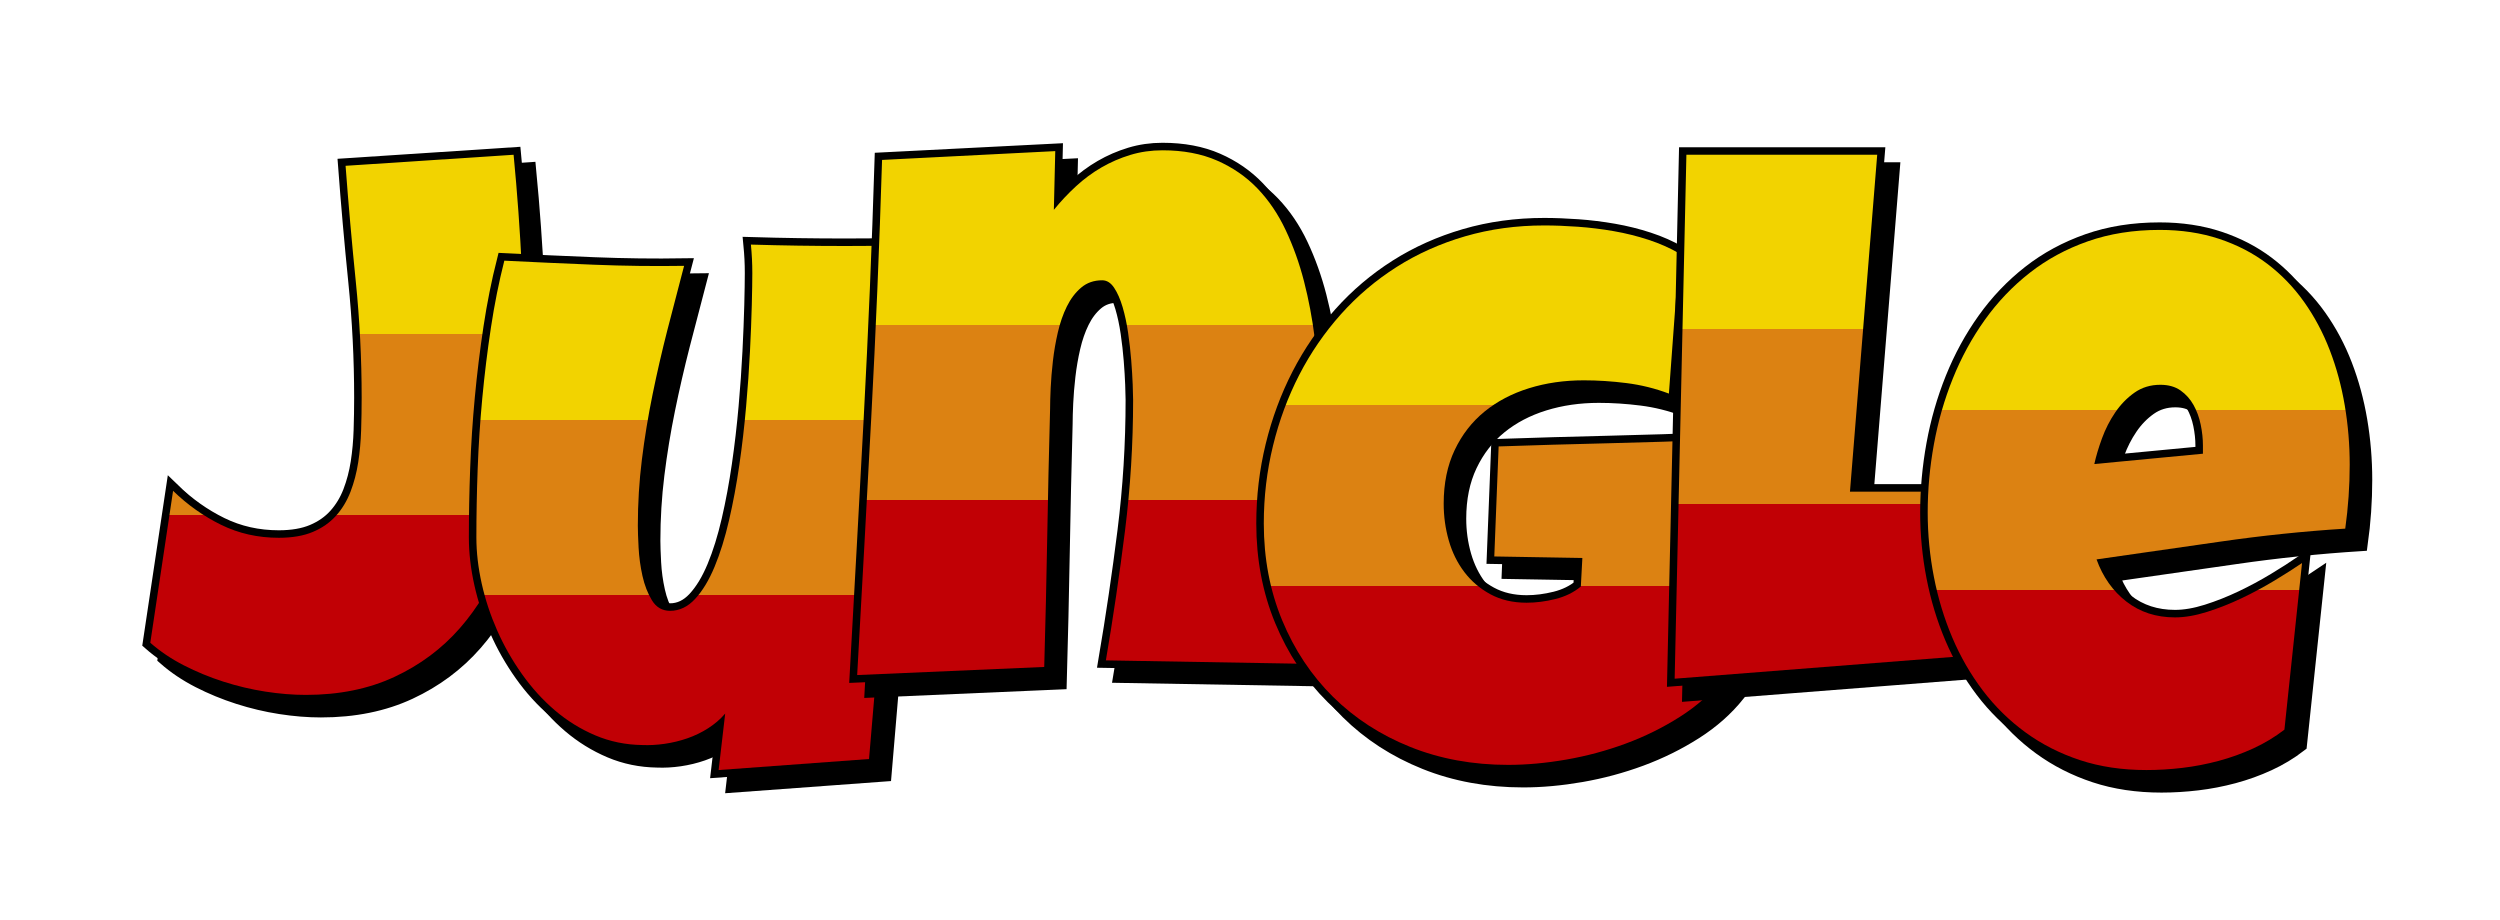 <svg xmlns:ftsvg="http://www.flamingtext/ftsvg"
     contentScriptType="text/ecmascript"
     xmlns:xlink="http://www.w3.org/1999/xlink" zoomAndPan="magnify"
     contentStyleType="text/css" viewBox="0.0 0.0 332.672 122.469"
     preserveAspectRatio="xMidYMid meet" xmlns="http://www.w3.org/2000/svg"
     version="1.0">
    <defs id="ft_19">
        <linearGradient x1="0.0" xmlns:xlink="http://www.w3.org/1999/xlink"
                        x2="0.0" y1="0.0" y2="1.0" xlink:type="simple"
                        xlink:actuate="onLoad" id="ft_gradient_1"
                        xlink:show="other">
            <stop stop-opacity="1.0" stop-color="rgb(94.902%,82.745%,0.0%)"
                  id="ft_13" offset="0.0"/>
            <stop stop-opacity="1.0" stop-color="rgb(94.902%,82.745%,0.0%)"
                  id="ft_14" offset="0.333"/>
            <stop stop-opacity="1.0"
                  stop-color="rgb(86.275%,50.98%,7.059%)" id="ft_15"
                  offset="0.333"/>
            <stop stop-opacity="1.0"
                  stop-color="rgb(86.275%,50.98%,7.059%)" id="ft_16"
                  offset="0.667"/>
            <stop stop-opacity="1.0" stop-color="rgb(75.686%,0.0%,1.961%)"
                  id="ft_17" offset="0.667"/>
            <stop stop-opacity="1.0" stop-color="rgb(75.686%,0.0%,1.961%)"
                  id="ft_18" offset="1.0"/>
        </linearGradient>
        <filter x="-0.5" y="-0.5" width="2.0"
                xmlns:xlink="http://www.w3.org/1999/xlink" xlink:type="simple"
                filterUnits="objectBoundingBox" xlink:actuate="onLoad"
                height="2.0" id="ft_filter_1" xlink:show="other">
            <feGaussianBlur id="ft_21" stdDeviation="1.0" result="blur"
                            in="SourceAlpha"/>
            <feOffset dx="2.0" dy="2.0" id="ft_22" result="offset_blur"
                      in="blur"/>
            <feFlood flood-color="#000" id="ft_23" result="flood"
                     in="offset_blur"/>
            <feComposite operator="in" id="ft_24" in2="offset_blur"
                         result="offset_blur" in="flood"/>
        </filter>
        <linearGradient x1="0.0" xmlns:xlink="http://www.w3.org/1999/xlink"
                        x2="0.0" y1="0.0" y2="1.0" xlink:type="simple"
                        xlink:actuate="onLoad" id="ft_gradient_2"
                        xlink:show="other">
            <stop stop-opacity="1.0" stop-color="rgb(94.902%,82.745%,0.0%)"
                  id="ft_27" offset="0.0"/>
            <stop stop-opacity="1.0" stop-color="rgb(94.902%,82.745%,0.0%)"
                  id="ft_28" offset="0.333"/>
            <stop stop-opacity="1.0"
                  stop-color="rgb(86.275%,50.98%,7.059%)" id="ft_29"
                  offset="0.333"/>
            <stop stop-opacity="1.0"
                  stop-color="rgb(86.275%,50.98%,7.059%)" id="ft_30"
                  offset="0.667"/>
            <stop stop-opacity="1.0" stop-color="rgb(75.686%,0.0%,1.961%)"
                  id="ft_31" offset="0.667"/>
            <stop stop-opacity="1.0" stop-color="rgb(75.686%,0.0%,1.961%)"
                  id="ft_32" offset="1.0"/>
        </linearGradient>
        <filter x="-0.5" y="-0.5" width="2.0"
                xmlns:xlink="http://www.w3.org/1999/xlink" xlink:type="simple"
                filterUnits="objectBoundingBox" xlink:actuate="onLoad"
                height="2.0" id="ft_filter_2" xlink:show="other">
            <feGaussianBlur id="ft_34" stdDeviation="1.0" result="blur"
                            in="SourceAlpha"/>
            <feOffset dx="2.0" dy="2.0" id="ft_35" result="offset_blur"
                      in="blur"/>
            <feFlood flood-color="#000" id="ft_36" result="flood"
                     in="offset_blur"/>
            <feComposite operator="in" id="ft_37" in2="offset_blur"
                         result="offset_blur" in="flood"/>
        </filter>
        <linearGradient x1="0.0" xmlns:xlink="http://www.w3.org/1999/xlink"
                        x2="0.0" y1="0.0" y2="1.0" xlink:type="simple"
                        xlink:actuate="onLoad" id="ft_gradient_3"
                        xlink:show="other">
            <stop stop-opacity="1.0" stop-color="rgb(94.902%,82.745%,0.0%)"
                  id="ft_40" offset="0.0"/>
            <stop stop-opacity="1.0" stop-color="rgb(94.902%,82.745%,0.0%)"
                  id="ft_41" offset="0.333"/>
            <stop stop-opacity="1.0"
                  stop-color="rgb(86.275%,50.98%,7.059%)" id="ft_42"
                  offset="0.333"/>
            <stop stop-opacity="1.0"
                  stop-color="rgb(86.275%,50.98%,7.059%)" id="ft_43"
                  offset="0.667"/>
            <stop stop-opacity="1.0" stop-color="rgb(75.686%,0.0%,1.961%)"
                  id="ft_44" offset="0.667"/>
            <stop stop-opacity="1.0" stop-color="rgb(75.686%,0.0%,1.961%)"
                  id="ft_45" offset="1.0"/>
        </linearGradient>
        <filter x="-0.5" y="-0.5" width="2.0"
                xmlns:xlink="http://www.w3.org/1999/xlink" xlink:type="simple"
                filterUnits="objectBoundingBox" xlink:actuate="onLoad"
                height="2.0" id="ft_filter_3" xlink:show="other">
            <feGaussianBlur id="ft_47" stdDeviation="1.0" result="blur"
                            in="SourceAlpha"/>
            <feOffset dx="2.0" dy="2.0" id="ft_48" result="offset_blur"
                      in="blur"/>
            <feFlood flood-color="#000" id="ft_49" result="flood"
                     in="offset_blur"/>
            <feComposite operator="in" id="ft_50" in2="offset_blur"
                         result="offset_blur" in="flood"/>
        </filter>
        <linearGradient x1="0.0" xmlns:xlink="http://www.w3.org/1999/xlink"
                        x2="0.0" y1="0.0" y2="1.0" xlink:type="simple"
                        xlink:actuate="onLoad" id="ft_gradient_4"
                        xlink:show="other">
            <stop stop-opacity="1.0" stop-color="rgb(94.902%,82.745%,0.0%)"
                  id="ft_53" offset="0.0"/>
            <stop stop-opacity="1.0" stop-color="rgb(94.902%,82.745%,0.0%)"
                  id="ft_54" offset="0.333"/>
            <stop stop-opacity="1.0"
                  stop-color="rgb(86.275%,50.98%,7.059%)" id="ft_55"
                  offset="0.333"/>
            <stop stop-opacity="1.0"
                  stop-color="rgb(86.275%,50.98%,7.059%)" id="ft_56"
                  offset="0.667"/>
            <stop stop-opacity="1.0" stop-color="rgb(75.686%,0.0%,1.961%)"
                  id="ft_57" offset="0.667"/>
            <stop stop-opacity="1.0" stop-color="rgb(75.686%,0.0%,1.961%)"
                  id="ft_58" offset="1.0"/>
        </linearGradient>
        <filter x="-0.5" y="-0.5" width="2.0"
                xmlns:xlink="http://www.w3.org/1999/xlink" xlink:type="simple"
                filterUnits="objectBoundingBox" xlink:actuate="onLoad"
                height="2.0" id="ft_filter_4" xlink:show="other">
            <feGaussianBlur id="ft_60" stdDeviation="1.0" result="blur"
                            in="SourceAlpha"/>
            <feOffset dx="2.0" dy="2.0" id="ft_61" result="offset_blur"
                      in="blur"/>
            <feFlood flood-color="#000" id="ft_62" result="flood"
                     in="offset_blur"/>
            <feComposite operator="in" id="ft_63" in2="offset_blur"
                         result="offset_blur" in="flood"/>
        </filter>
        <linearGradient x1="0.0" xmlns:xlink="http://www.w3.org/1999/xlink"
                        x2="0.0" y1="0.0" y2="1.0" xlink:type="simple"
                        xlink:actuate="onLoad" id="ft_gradient_5"
                        xlink:show="other">
            <stop stop-opacity="1.0" stop-color="rgb(94.902%,82.745%,0.0%)"
                  id="ft_66" offset="0.0"/>
            <stop stop-opacity="1.0" stop-color="rgb(94.902%,82.745%,0.0%)"
                  id="ft_67" offset="0.333"/>
            <stop stop-opacity="1.0"
                  stop-color="rgb(86.275%,50.98%,7.059%)" id="ft_68"
                  offset="0.333"/>
            <stop stop-opacity="1.0"
                  stop-color="rgb(86.275%,50.98%,7.059%)" id="ft_69"
                  offset="0.667"/>
            <stop stop-opacity="1.0" stop-color="rgb(75.686%,0.0%,1.961%)"
                  id="ft_70" offset="0.667"/>
            <stop stop-opacity="1.0" stop-color="rgb(75.686%,0.0%,1.961%)"
                  id="ft_71" offset="1.0"/>
        </linearGradient>
        <filter x="-0.5" y="-0.5" width="2.0"
                xmlns:xlink="http://www.w3.org/1999/xlink" xlink:type="simple"
                filterUnits="objectBoundingBox" xlink:actuate="onLoad"
                height="2.0" id="ft_filter_5" xlink:show="other">
            <feGaussianBlur id="ft_73" stdDeviation="1.0" result="blur"
                            in="SourceAlpha"/>
            <feOffset dx="2.0" dy="2.0" id="ft_74" result="offset_blur"
                      in="blur"/>
            <feFlood flood-color="#000" id="ft_75" result="flood"
                     in="offset_blur"/>
            <feComposite operator="in" id="ft_76" in2="offset_blur"
                         result="offset_blur" in="flood"/>
        </filter>
        <linearGradient x1="0.0" xmlns:xlink="http://www.w3.org/1999/xlink"
                        x2="0.0" y1="0.0" y2="1.0" xlink:type="simple"
                        xlink:actuate="onLoad" id="ft_gradient_6"
                        xlink:show="other">
            <stop stop-opacity="1.0" stop-color="rgb(94.902%,82.745%,0.0%)"
                  id="ft_79" offset="0.0"/>
            <stop stop-opacity="1.0" stop-color="rgb(94.902%,82.745%,0.0%)"
                  id="ft_80" offset="0.333"/>
            <stop stop-opacity="1.0"
                  stop-color="rgb(86.275%,50.98%,7.059%)" id="ft_81"
                  offset="0.333"/>
            <stop stop-opacity="1.0"
                  stop-color="rgb(86.275%,50.98%,7.059%)" id="ft_82"
                  offset="0.667"/>
            <stop stop-opacity="1.0" stop-color="rgb(75.686%,0.0%,1.961%)"
                  id="ft_83" offset="0.667"/>
            <stop stop-opacity="1.0" stop-color="rgb(75.686%,0.0%,1.961%)"
                  id="ft_84" offset="1.0"/>
        </linearGradient>
        <filter x="-0.5" y="-0.5" width="2.0"
                xmlns:xlink="http://www.w3.org/1999/xlink" xlink:type="simple"
                filterUnits="objectBoundingBox" xlink:actuate="onLoad"
                height="2.0" id="ft_filter_6" xlink:show="other">
            <feGaussianBlur id="ft_86" stdDeviation="1.0" result="blur"
                            in="SourceAlpha"/>
            <feOffset dx="2.0" dy="2.0" id="ft_87" result="offset_blur"
                      in="blur"/>
            <feFlood flood-color="#000" id="ft_88" result="flood"
                     in="offset_blur"/>
            <feComposite operator="in" id="ft_89" in2="offset_blur"
                         result="offset_blur" in="flood"/>
        </filter>
    </defs>
    <g id="ft_1" transform="translate(20.688 96.297) ">
        <g id="ft_2" transform="">
            <g j-data="Jungle" id="ft_3">
                <g j-data="Jungle" id="ft_4">
                    <path transform="rotate(0.0 24.0 -35.0) translate(0.0,-5.0) "
                          fill="#000" fill-rule="nonzero"
                          filter="url(#ft_filter_1)" opacity="1.0" id="ft_11"
                          d=" M49.125,-40.234 Q49.125,-37.359 49.125,-34.523 Q49.125,-31.688 48.828,-28.812 Q48.297,-22.703 46.195,-17.258 Q44.094,-11.812 40.508,-7.711 Q36.922,-3.609 31.789,-1.219 Q26.656,1.172 20.016,1.172 Q17.438,1.172 14.625,0.734 Q11.812,0.297 9.055,-0.586 Q6.297,-1.469 3.781,-2.758 Q1.266,-4.047 -0.688,-5.766 L2.344,-25.984 Q5.219,-23.188 8.734,-21.461 Q12.25,-19.734 16.406,-19.734 Q19.094,-19.734 20.945,-20.516 Q22.797,-21.297 24.023,-22.664 Q25.25,-24.031 25.953,-25.859 Q26.656,-27.688 26.977,-29.766 Q27.297,-31.844 27.367,-34.039 Q27.438,-36.234 27.438,-38.375 Q27.438,-46.141 26.656,-53.836 Q25.875,-61.531 25.297,-69.234 L47.656,-70.703 Q49.125,-55.469 49.125,-40.234 z"
                          stroke="#000" stroke-width="2.0"/>
                    <path transform="rotate(0.0 24.0 -35.0) translate(0.0,-5.0) "
                          fill="none" fill-rule="nonzero"
                          d=" M49.125,-40.234 Q49.125,-37.359 49.125,-34.523 Q49.125,-31.688 48.828,-28.812 Q48.297,-22.703 46.195,-17.258 Q44.094,-11.812 40.508,-7.711 Q36.922,-3.609 31.789,-1.219 Q26.656,1.172 20.016,1.172 Q17.438,1.172 14.625,0.734 Q11.812,0.297 9.055,-0.586 Q6.297,-1.469 3.781,-2.758 Q1.266,-4.047 -0.688,-5.766 L2.344,-25.984 Q5.219,-23.188 8.734,-21.461 Q12.25,-19.734 16.406,-19.734 Q19.094,-19.734 20.945,-20.516 Q22.797,-21.297 24.023,-22.664 Q25.25,-24.031 25.953,-25.859 Q26.656,-27.688 26.977,-29.766 Q27.297,-31.844 27.367,-34.039 Q27.438,-36.234 27.438,-38.375 Q27.438,-46.141 26.656,-53.836 Q25.875,-61.531 25.297,-69.234 L47.656,-70.703 Q49.125,-55.469 49.125,-40.234 z"
                          id="ft_11" stroke="black" stroke-width="2.0"/>
                    <path fill="url(#ft_gradient_1)" id="ft_5"
                          d=" M49.125,-40.234 Q49.125,-37.359 49.125,-34.523 Q49.125,-31.688 48.828,-28.812 Q48.297,-22.703 46.195,-17.258 Q44.094,-11.812 40.508,-7.711 Q36.922,-3.609 31.789,-1.219 Q26.656,1.172 20.016,1.172 Q17.438,1.172 14.625,0.734 Q11.812,0.297 9.055,-0.586 Q6.297,-1.469 3.781,-2.758 Q1.266,-4.047 -0.688,-5.766 L2.344,-25.984 Q5.219,-23.188 8.734,-21.461 Q12.25,-19.734 16.406,-19.734 Q19.094,-19.734 20.945,-20.516 Q22.797,-21.297 24.023,-22.664 Q25.25,-24.031 25.953,-25.859 Q26.656,-27.688 26.977,-29.766 Q27.297,-31.844 27.367,-34.039 Q27.438,-36.234 27.438,-38.375 Q27.438,-46.141 26.656,-53.836 Q25.875,-61.531 25.297,-69.234 L47.656,-70.703 Q49.125,-55.469 49.125,-40.234 z"
                          fill-rule="nonzero"
                          transform="rotate(0.0 24.0 -35.0) translate(0.0,-5.0) "/>
                    <path transform="rotate(0.0 72.5 -34.0) translate(0.0,5.0) "
                          fill="#000" fill-rule="nonzero"
                          filter="url(#ft_filter_2)" opacity="1.0" id="ft_25"
                          d=" M101.688,-68.75 Q99.5,-51.562 97.938,-34.547 Q96.375,-17.531 94.953,-0.297 L74.938,1.172 L75.812,-6.344 Q74.844,-5.219 73.547,-4.391 Q72.25,-3.562 70.789,-3.055 Q69.328,-2.547 67.766,-2.32 Q66.203,-2.094 64.781,-2.156 Q61.453,-2.203 58.523,-3.445 Q55.594,-4.688 53.156,-6.766 Q50.719,-8.844 48.766,-11.602 Q46.812,-14.359 45.469,-17.406 Q44.125,-20.453 43.414,-23.633 Q42.703,-26.812 42.703,-29.781 Q42.703,-34.188 42.875,-38.898 Q43.047,-43.609 43.492,-48.344 Q43.938,-53.078 44.641,-57.719 Q45.344,-62.359 46.422,-66.609 Q52.375,-66.312 58.383,-66.07 Q64.391,-65.828 70.344,-65.922 Q69.219,-61.672 68.125,-57.398 Q67.031,-53.125 66.148,-48.805 Q65.266,-44.484 64.727,-40.141 Q64.188,-35.797 64.188,-31.344 Q64.188,-30.328 64.289,-28.422 Q64.391,-26.516 64.805,-24.656 Q65.219,-22.797 66.07,-21.406 Q66.922,-20.016 68.484,-20.016 Q70.344,-20.016 71.812,-21.602 Q73.281,-23.188 74.398,-25.875 Q75.516,-28.562 76.328,-32.078 Q77.141,-35.594 77.695,-39.43 Q78.25,-43.266 78.594,-47.172 Q78.938,-51.078 79.109,-54.516 Q79.281,-57.953 79.352,-60.688 Q79.422,-63.422 79.422,-64.938 Q79.422,-65.922 79.375,-66.852 Q79.328,-67.781 79.234,-68.75 Q82.406,-68.656 85.531,-68.609 Q88.656,-68.562 91.828,-68.562 Q94.266,-68.562 96.734,-68.586 Q99.203,-68.609 101.688,-68.75 z"
                          stroke="#000" stroke-width="2.0"/>
                    <path transform="rotate(0.0 72.5 -34.0) translate(0.0,5.0) "
                          fill="none" fill-rule="nonzero"
                          d=" M101.688,-68.75 Q99.5,-51.562 97.938,-34.547 Q96.375,-17.531 94.953,-0.297 L74.938,1.172 L75.812,-6.344 Q74.844,-5.219 73.547,-4.391 Q72.25,-3.562 70.789,-3.055 Q69.328,-2.547 67.766,-2.32 Q66.203,-2.094 64.781,-2.156 Q61.453,-2.203 58.523,-3.445 Q55.594,-4.688 53.156,-6.766 Q50.719,-8.844 48.766,-11.602 Q46.812,-14.359 45.469,-17.406 Q44.125,-20.453 43.414,-23.633 Q42.703,-26.812 42.703,-29.781 Q42.703,-34.188 42.875,-38.898 Q43.047,-43.609 43.492,-48.344 Q43.938,-53.078 44.641,-57.719 Q45.344,-62.359 46.422,-66.609 Q52.375,-66.312 58.383,-66.07 Q64.391,-65.828 70.344,-65.922 Q69.219,-61.672 68.125,-57.398 Q67.031,-53.125 66.148,-48.805 Q65.266,-44.484 64.727,-40.141 Q64.188,-35.797 64.188,-31.344 Q64.188,-30.328 64.289,-28.422 Q64.391,-26.516 64.805,-24.656 Q65.219,-22.797 66.07,-21.406 Q66.922,-20.016 68.484,-20.016 Q70.344,-20.016 71.812,-21.602 Q73.281,-23.188 74.398,-25.875 Q75.516,-28.562 76.328,-32.078 Q77.141,-35.594 77.695,-39.43 Q78.25,-43.266 78.594,-47.172 Q78.938,-51.078 79.109,-54.516 Q79.281,-57.953 79.352,-60.688 Q79.422,-63.422 79.422,-64.938 Q79.422,-65.922 79.375,-66.852 Q79.328,-67.781 79.234,-68.75 Q82.406,-68.656 85.531,-68.609 Q88.656,-68.562 91.828,-68.562 Q94.266,-68.562 96.734,-68.586 Q99.203,-68.609 101.688,-68.75 z"
                          id="ft_25" stroke="black" stroke-width="2.0"/>
                    <path fill="url(#ft_gradient_2)" id="ft_6"
                          d=" M101.688,-68.75 Q99.5,-51.562 97.938,-34.547 Q96.375,-17.531 94.953,-0.297 L74.938,1.172 L75.812,-6.344 Q74.844,-5.219 73.547,-4.391 Q72.25,-3.562 70.789,-3.055 Q69.328,-2.547 67.766,-2.32 Q66.203,-2.094 64.781,-2.156 Q61.453,-2.203 58.523,-3.445 Q55.594,-4.688 53.156,-6.766 Q50.719,-8.844 48.766,-11.602 Q46.812,-14.359 45.469,-17.406 Q44.125,-20.453 43.414,-23.633 Q42.703,-26.812 42.703,-29.781 Q42.703,-34.188 42.875,-38.898 Q43.047,-43.609 43.492,-48.344 Q43.938,-53.078 44.641,-57.719 Q45.344,-62.359 46.422,-66.609 Q52.375,-66.312 58.383,-66.07 Q64.391,-65.828 70.344,-65.922 Q69.219,-61.672 68.125,-57.398 Q67.031,-53.125 66.148,-48.805 Q65.266,-44.484 64.727,-40.141 Q64.188,-35.797 64.188,-31.344 Q64.188,-30.328 64.289,-28.422 Q64.391,-26.516 64.805,-24.656 Q65.219,-22.797 66.07,-21.406 Q66.922,-20.016 68.484,-20.016 Q70.344,-20.016 71.812,-21.602 Q73.281,-23.188 74.398,-25.875 Q75.516,-28.562 76.328,-32.078 Q77.141,-35.594 77.695,-39.43 Q78.25,-43.266 78.594,-47.172 Q78.938,-51.078 79.109,-54.516 Q79.281,-57.953 79.352,-60.688 Q79.422,-63.422 79.422,-64.938 Q79.422,-65.922 79.375,-66.852 Q79.328,-67.781 79.234,-68.75 Q82.406,-68.656 85.531,-68.609 Q88.656,-68.562 91.828,-68.562 Q94.266,-68.562 96.734,-68.586 Q99.203,-68.609 101.688,-68.75 z"
                          fill-rule="nonzero"
                          transform="rotate(0.0 72.5 -34.0) translate(0.0,5.0) "/>
                    <path transform="rotate(0.0 124.0 -36.0) translate(0.0,-5.0) "
                          fill="#000" fill-rule="nonzero"
                          filter="url(#ft_filter_3)" opacity="1.0" id="ft_38"
                          d=" M155.094,-24.703 Q155.094,-19.188 154.969,-13.797 Q154.844,-8.406 154.594,-2.938 L126.469,-3.422 Q127.938,-12.062 129.016,-20.68 Q130.094,-29.297 130.094,-38.094 Q130.094,-38.719 130.039,-40.133 Q129.984,-41.547 129.844,-43.336 Q129.703,-45.125 129.43,-47.0 Q129.156,-48.875 128.695,-50.438 Q128.234,-52.0 127.57,-53.0 Q126.906,-54.0 125.984,-54.0 Q124.328,-54.0 123.18,-53.023 Q122.031,-52.047 121.273,-50.508 Q120.516,-48.969 120.078,-47.07 Q119.641,-45.172 119.422,-43.266 Q119.203,-41.359 119.125,-39.672 Q119.047,-37.984 119.047,-36.922 Q118.812,-28.266 118.664,-19.75 Q118.516,-11.234 118.266,-2.547 L93.375,-1.469 Q94.344,-18.703 95.25,-35.742 Q96.156,-52.781 96.688,-70.016 L119.734,-71.188 L119.547,-63.375 Q120.906,-65.047 122.492,-66.508 Q124.078,-67.969 125.883,-69.016 Q127.688,-70.062 129.719,-70.68 Q131.75,-71.297 134.0,-71.297 Q138.141,-71.297 141.266,-69.93 Q144.391,-68.562 146.641,-66.219 Q148.891,-63.875 150.398,-60.672 Q151.906,-57.469 152.836,-53.859 Q153.766,-50.25 154.258,-46.32 Q154.75,-42.391 154.922,-38.578 Q155.094,-34.766 155.094,-31.203 Q155.094,-27.641 155.094,-24.703 z"
                          stroke="#000" stroke-width="2.0"/>
                    <path transform="rotate(0.0 124.0 -36.0) translate(0.0,-5.0) "
                          fill="none" fill-rule="nonzero"
                          d=" M155.094,-24.703 Q155.094,-19.188 154.969,-13.797 Q154.844,-8.406 154.594,-2.938 L126.469,-3.422 Q127.938,-12.062 129.016,-20.68 Q130.094,-29.297 130.094,-38.094 Q130.094,-38.719 130.039,-40.133 Q129.984,-41.547 129.844,-43.336 Q129.703,-45.125 129.43,-47.0 Q129.156,-48.875 128.695,-50.438 Q128.234,-52.0 127.57,-53.0 Q126.906,-54.0 125.984,-54.0 Q124.328,-54.0 123.18,-53.023 Q122.031,-52.047 121.273,-50.508 Q120.516,-48.969 120.078,-47.07 Q119.641,-45.172 119.422,-43.266 Q119.203,-41.359 119.125,-39.672 Q119.047,-37.984 119.047,-36.922 Q118.812,-28.266 118.664,-19.75 Q118.516,-11.234 118.266,-2.547 L93.375,-1.469 Q94.344,-18.703 95.25,-35.742 Q96.156,-52.781 96.688,-70.016 L119.734,-71.188 L119.547,-63.375 Q120.906,-65.047 122.492,-66.508 Q124.078,-67.969 125.883,-69.016 Q127.688,-70.062 129.719,-70.68 Q131.75,-71.297 134.0,-71.297 Q138.141,-71.297 141.266,-69.93 Q144.391,-68.562 146.641,-66.219 Q148.891,-63.875 150.398,-60.672 Q151.906,-57.469 152.836,-53.859 Q153.766,-50.25 154.258,-46.32 Q154.75,-42.391 154.922,-38.578 Q155.094,-34.766 155.094,-31.203 Q155.094,-27.641 155.094,-24.703 z"
                          id="ft_38" stroke="black" stroke-width="2.0"/>
                    <path fill="url(#ft_gradient_3)" id="ft_7"
                          d=" M155.094,-24.703 Q155.094,-19.188 154.969,-13.797 Q154.844,-8.406 154.594,-2.938 L126.469,-3.422 Q127.938,-12.062 129.016,-20.68 Q130.094,-29.297 130.094,-38.094 Q130.094,-38.719 130.039,-40.133 Q129.984,-41.547 129.844,-43.336 Q129.703,-45.125 129.43,-47.0 Q129.156,-48.875 128.695,-50.438 Q128.234,-52.0 127.57,-53.0 Q126.906,-54.0 125.984,-54.0 Q124.328,-54.0 123.18,-53.023 Q122.031,-52.047 121.273,-50.508 Q120.516,-48.969 120.078,-47.07 Q119.641,-45.172 119.422,-43.266 Q119.203,-41.359 119.125,-39.672 Q119.047,-37.984 119.047,-36.922 Q118.812,-28.266 118.664,-19.75 Q118.516,-11.234 118.266,-2.547 L93.375,-1.469 Q94.344,-18.703 95.25,-35.742 Q96.156,-52.781 96.688,-70.016 L119.734,-71.188 L119.547,-63.375 Q120.906,-65.047 122.492,-66.508 Q124.078,-67.969 125.883,-69.016 Q127.688,-70.062 129.719,-70.68 Q131.75,-71.297 134.0,-71.297 Q138.141,-71.297 141.266,-69.93 Q144.391,-68.562 146.641,-66.219 Q148.891,-63.875 150.398,-60.672 Q151.906,-57.469 152.836,-53.859 Q153.766,-50.25 154.258,-46.32 Q154.75,-42.391 154.922,-38.578 Q155.094,-34.766 155.094,-31.203 Q155.094,-27.641 155.094,-24.703 z"
                          fill-rule="nonzero"
                          transform="rotate(0.0 124.0 -36.0) translate(0.0,-5.0) "/>
                    <path transform="rotate(0.0 178.0 -35.5) translate(0.0,5.0) "
                          fill="#000" fill-rule="nonzero"
                          filter="url(#ft_filter_4)" opacity="1.0" id="ft_51"
                          d=" M208.531,-10.938 Q206.234,-8.062 202.859,-5.914 Q199.484,-3.766 195.633,-2.344 Q191.781,-0.922 187.727,-0.219 Q183.672,0.484 180.016,0.484 Q172.922,0.484 166.969,-1.906 Q161.016,-4.297 156.695,-8.57 Q152.375,-12.844 149.93,-18.75 Q147.484,-24.656 147.484,-31.641 Q147.484,-36.969 148.711,-41.992 Q149.938,-47.016 152.203,-51.414 Q154.469,-55.812 157.742,-59.477 Q161.016,-63.141 165.164,-65.773 Q169.312,-68.406 174.273,-69.852 Q179.234,-71.297 184.797,-71.297 Q186.891,-71.297 189.281,-71.125 Q191.672,-70.953 194.047,-70.539 Q196.422,-70.125 198.664,-69.391 Q200.906,-68.656 202.766,-67.578 L201.391,-48.922 Q198.656,-49.953 195.75,-50.32 Q192.844,-50.688 190.062,-50.688 Q186.156,-50.688 182.766,-49.633 Q179.375,-48.578 176.859,-46.531 Q174.344,-44.484 172.883,-41.406 Q171.422,-38.328 171.422,-34.281 Q171.422,-31.734 172.102,-29.367 Q172.781,-27.0 174.172,-25.172 Q175.562,-23.344 177.641,-22.219 Q179.719,-21.094 182.453,-21.094 Q184.312,-21.094 186.289,-21.586 Q188.266,-22.078 189.672,-23.25 L189.875,-27.047 L178.156,-27.25 L178.734,-41.891 Q186.016,-42.141 193.289,-42.312 Q200.562,-42.484 207.938,-42.781 L208.531,-10.938 z"
                          stroke="#000" stroke-width="2.0"/>
                    <path transform="rotate(0.0 178.0 -35.5) translate(0.0,5.0) "
                          fill="none" fill-rule="nonzero"
                          d=" M208.531,-10.938 Q206.234,-8.062 202.859,-5.914 Q199.484,-3.766 195.633,-2.344 Q191.781,-0.922 187.727,-0.219 Q183.672,0.484 180.016,0.484 Q172.922,0.484 166.969,-1.906 Q161.016,-4.297 156.695,-8.57 Q152.375,-12.844 149.93,-18.75 Q147.484,-24.656 147.484,-31.641 Q147.484,-36.969 148.711,-41.992 Q149.938,-47.016 152.203,-51.414 Q154.469,-55.812 157.742,-59.477 Q161.016,-63.141 165.164,-65.773 Q169.312,-68.406 174.273,-69.852 Q179.234,-71.297 184.797,-71.297 Q186.891,-71.297 189.281,-71.125 Q191.672,-70.953 194.047,-70.539 Q196.422,-70.125 198.664,-69.391 Q200.906,-68.656 202.766,-67.578 L201.391,-48.922 Q198.656,-49.953 195.75,-50.32 Q192.844,-50.688 190.062,-50.688 Q186.156,-50.688 182.766,-49.633 Q179.375,-48.578 176.859,-46.531 Q174.344,-44.484 172.883,-41.406 Q171.422,-38.328 171.422,-34.281 Q171.422,-31.734 172.102,-29.367 Q172.781,-27.0 174.172,-25.172 Q175.562,-23.344 177.641,-22.219 Q179.719,-21.094 182.453,-21.094 Q184.312,-21.094 186.289,-21.586 Q188.266,-22.078 189.672,-23.25 L189.875,-27.047 L178.156,-27.25 L178.734,-41.891 Q186.016,-42.141 193.289,-42.312 Q200.562,-42.484 207.938,-42.781 L208.531,-10.938 z"
                          id="ft_51" stroke="black" stroke-width="2.0"/>
                    <path fill="url(#ft_gradient_4)" id="ft_8"
                          d=" M208.531,-10.938 Q206.234,-8.062 202.859,-5.914 Q199.484,-3.766 195.633,-2.344 Q191.781,-0.922 187.727,-0.219 Q183.672,0.484 180.016,0.484 Q172.922,0.484 166.969,-1.906 Q161.016,-4.297 156.695,-8.57 Q152.375,-12.844 149.93,-18.75 Q147.484,-24.656 147.484,-31.641 Q147.484,-36.969 148.711,-41.992 Q149.938,-47.016 152.203,-51.414 Q154.469,-55.812 157.742,-59.477 Q161.016,-63.141 165.164,-65.773 Q169.312,-68.406 174.273,-69.852 Q179.234,-71.297 184.797,-71.297 Q186.891,-71.297 189.281,-71.125 Q191.672,-70.953 194.047,-70.539 Q196.422,-70.125 198.664,-69.391 Q200.906,-68.656 202.766,-67.578 L201.391,-48.922 Q198.656,-49.953 195.75,-50.32 Q192.844,-50.688 190.062,-50.688 Q186.156,-50.688 182.766,-49.633 Q179.375,-48.578 176.859,-46.531 Q174.344,-44.484 172.883,-41.406 Q171.422,-38.328 171.422,-34.281 Q171.422,-31.734 172.102,-29.367 Q172.781,-27.0 174.172,-25.172 Q175.562,-23.344 177.641,-22.219 Q179.719,-21.094 182.453,-21.094 Q184.312,-21.094 186.289,-21.586 Q188.266,-22.078 189.672,-23.25 L189.875,-27.047 L178.156,-27.25 L178.734,-41.891 Q186.016,-42.141 193.289,-42.312 Q200.562,-42.484 207.938,-42.781 L208.531,-10.938 z"
                          fill-rule="nonzero"
                          transform="rotate(0.0 178.0 -35.5) translate(0.0,5.0) "/>
                    <path transform="rotate(0.0 223.5 -36.0) translate(0.0,-5.0) "
                          fill="#000" fill-rule="nonzero"
                          filter="url(#ft_filter_5)" opacity="1.0" id="ft_64"
                          d=" M245.312,-25.875 L243.266,-4.203 L202.156,-0.984 L203.719,-70.703 L229.109,-70.703 L225.484,-25.875 L245.312,-25.875 z"
                          stroke="#000" stroke-width="2.0"/>
                    <path transform="rotate(0.0 223.5 -36.0) translate(0.0,-5.0) "
                          fill="none" fill-rule="nonzero"
                          d=" M245.312,-25.875 L243.266,-4.203 L202.156,-0.984 L203.719,-70.703 L229.109,-70.703 L225.484,-25.875 L245.312,-25.875 z"
                          id="ft_64" stroke="black" stroke-width="2.0"/>
                    <path fill="url(#ft_gradient_5)" id="ft_9"
                          d=" M245.312,-25.875 L243.266,-4.203 L202.156,-0.984 L203.719,-70.703 L229.109,-70.703 L225.484,-25.875 L245.312,-25.875 z"
                          fill-rule="nonzero"
                          transform="rotate(0.0 223.5 -36.0) translate(0.0,-5.0) "/>
                    <path transform="rotate(0.0 264.0 -35.0) translate(0.0,5.0) "
                          fill="#000" fill-rule="nonzero"
                          filter="url(#ft_filter_6)" opacity="1.0" id="ft_77"
                          d=" M291.984,-39.453 Q291.984,-35.203 291.391,-30.953 Q283.047,-30.422 274.797,-29.227 Q266.547,-28.031 258.297,-26.859 Q259.562,-23.344 262.273,-21.242 Q264.984,-19.141 268.734,-19.141 Q270.688,-19.141 273.008,-19.875 Q275.328,-20.609 277.625,-21.703 Q279.922,-22.797 282.023,-24.07 Q284.125,-25.344 285.641,-26.375 L283.297,-4.203 Q281.391,-2.734 279.164,-1.711 Q276.938,-0.688 274.547,-0.047 Q272.156,0.594 269.719,0.883 Q267.281,1.172 264.938,1.172 Q260.094,1.172 256.094,-0.148 Q252.094,-1.469 248.844,-3.836 Q245.594,-6.203 243.156,-9.422 Q240.719,-12.641 239.102,-16.453 Q237.484,-20.266 236.656,-24.516 Q235.828,-28.766 235.828,-33.109 Q235.828,-37.641 236.656,-42.188 Q237.484,-46.734 239.172,-50.93 Q240.859,-55.125 243.422,-58.719 Q245.984,-62.312 249.406,-64.992 Q252.828,-67.672 257.148,-69.188 Q261.469,-70.703 266.688,-70.703 Q271.031,-70.703 274.625,-69.508 Q278.219,-68.312 281.023,-66.188 Q283.828,-64.062 285.906,-61.133 Q287.984,-58.203 289.328,-54.711 Q290.672,-51.219 291.328,-47.336 Q291.984,-43.453 291.984,-39.453 z M272.453,-42.0 Q272.453,-43.359 272.156,-44.797 Q271.859,-46.234 271.203,-47.406 Q270.547,-48.578 269.477,-49.336 Q268.406,-50.094 266.781,-50.094 Q264.828,-50.094 263.344,-49.047 Q261.859,-48.0 260.781,-46.414 Q259.703,-44.828 259.023,-42.969 Q258.344,-41.109 258.0,-39.547 L272.453,-40.922 L272.453,-42.0 z"
                          stroke="#000" stroke-width="2.0"/>
                    <path transform="rotate(0.0 264.0 -35.0) translate(0.0,5.0) "
                          fill="none" fill-rule="nonzero"
                          d=" M291.984,-39.453 Q291.984,-35.203 291.391,-30.953 Q283.047,-30.422 274.797,-29.227 Q266.547,-28.031 258.297,-26.859 Q259.562,-23.344 262.273,-21.242 Q264.984,-19.141 268.734,-19.141 Q270.688,-19.141 273.008,-19.875 Q275.328,-20.609 277.625,-21.703 Q279.922,-22.797 282.023,-24.07 Q284.125,-25.344 285.641,-26.375 L283.297,-4.203 Q281.391,-2.734 279.164,-1.711 Q276.938,-0.688 274.547,-0.047 Q272.156,0.594 269.719,0.883 Q267.281,1.172 264.938,1.172 Q260.094,1.172 256.094,-0.148 Q252.094,-1.469 248.844,-3.836 Q245.594,-6.203 243.156,-9.422 Q240.719,-12.641 239.102,-16.453 Q237.484,-20.266 236.656,-24.516 Q235.828,-28.766 235.828,-33.109 Q235.828,-37.641 236.656,-42.188 Q237.484,-46.734 239.172,-50.93 Q240.859,-55.125 243.422,-58.719 Q245.984,-62.312 249.406,-64.992 Q252.828,-67.672 257.148,-69.188 Q261.469,-70.703 266.688,-70.703 Q271.031,-70.703 274.625,-69.508 Q278.219,-68.312 281.023,-66.188 Q283.828,-64.062 285.906,-61.133 Q287.984,-58.203 289.328,-54.711 Q290.672,-51.219 291.328,-47.336 Q291.984,-43.453 291.984,-39.453 z M272.453,-42.0 Q272.453,-43.359 272.156,-44.797 Q271.859,-46.234 271.203,-47.406 Q270.547,-48.578 269.477,-49.336 Q268.406,-50.094 266.781,-50.094 Q264.828,-50.094 263.344,-49.047 Q261.859,-48.0 260.781,-46.414 Q259.703,-44.828 259.023,-42.969 Q258.344,-41.109 258.0,-39.547 L272.453,-40.922 L272.453,-42.0 z"
                          id="ft_77" stroke="black" stroke-width="2.0"/>
                    <path fill="url(#ft_gradient_6)" id="ft_10"
                          d=" M291.984,-39.453 Q291.984,-35.203 291.391,-30.953 Q283.047,-30.422 274.797,-29.227 Q266.547,-28.031 258.297,-26.859 Q259.562,-23.344 262.273,-21.242 Q264.984,-19.141 268.734,-19.141 Q270.688,-19.141 273.008,-19.875 Q275.328,-20.609 277.625,-21.703 Q279.922,-22.797 282.023,-24.07 Q284.125,-25.344 285.641,-26.375 L283.297,-4.203 Q281.391,-2.734 279.164,-1.711 Q276.938,-0.688 274.547,-0.047 Q272.156,0.594 269.719,0.883 Q267.281,1.172 264.938,1.172 Q260.094,1.172 256.094,-0.148 Q252.094,-1.469 248.844,-3.836 Q245.594,-6.203 243.156,-9.422 Q240.719,-12.641 239.102,-16.453 Q237.484,-20.266 236.656,-24.516 Q235.828,-28.766 235.828,-33.109 Q235.828,-37.641 236.656,-42.188 Q237.484,-46.734 239.172,-50.93 Q240.859,-55.125 243.422,-58.719 Q245.984,-62.312 249.406,-64.992 Q252.828,-67.672 257.148,-69.188 Q261.469,-70.703 266.688,-70.703 Q271.031,-70.703 274.625,-69.508 Q278.219,-68.312 281.023,-66.188 Q283.828,-64.062 285.906,-61.133 Q287.984,-58.203 289.328,-54.711 Q290.672,-51.219 291.328,-47.336 Q291.984,-43.453 291.984,-39.453 z M272.453,-42.0 Q272.453,-43.359 272.156,-44.797 Q271.859,-46.234 271.203,-47.406 Q270.547,-48.578 269.477,-49.336 Q268.406,-50.094 266.781,-50.094 Q264.828,-50.094 263.344,-49.047 Q261.859,-48.0 260.781,-46.414 Q259.703,-44.828 259.023,-42.969 Q258.344,-41.109 258.0,-39.547 L272.453,-40.922 L272.453,-42.0 z"
                          fill-rule="nonzero"
                          transform="rotate(0.0 264.0 -35.0) translate(0.0,5.0) "/>
                </g>
            </g>
        </g>
    </g>
</svg>